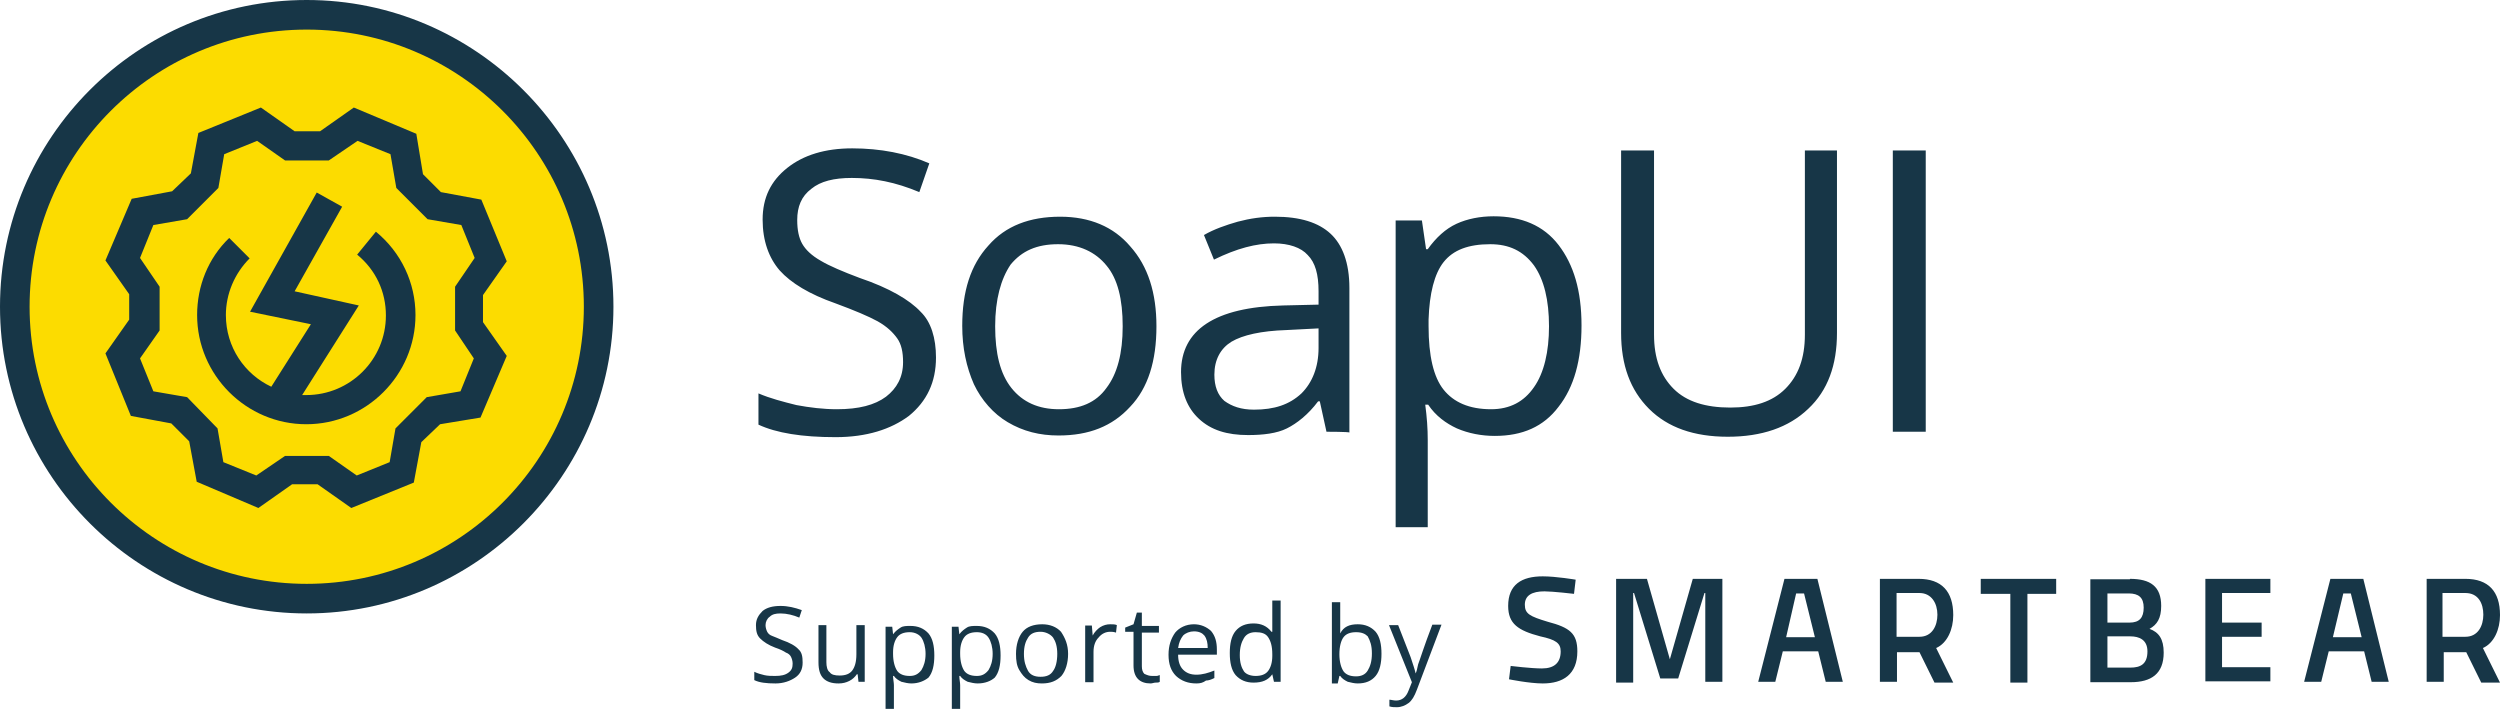 <svg xmlns="http://www.w3.org/2000/svg" xmlns:xlink="http://www.w3.org/1999/xlink" id="layer" x="0px" y="0px" viewBox="0 0 599.9 170.1" style="enable-background:new 0 0 599.9 170.1;" xml:space="preserve"><style type="text/css">	.st0{fill:#FCDC00;}	.st1{fill:#173647;}</style><path id="fill" class="st0" d="M73.6,143.8c-38.7,0-70.2-31.4-70.2-70.2s31.4-70,70.2-70s70.2,31.4,70.2,70.2 S112.3,143.8,73.6,143.8z"></path><path id="border" class="st1" d="M73.6,7.1c36.7,0,66.5,29.8,66.5,66.5s-29.8,66.5-66.5,66.5S7.1,110.3,7.1,73.6S36.9,7.1,73.6,7.1  M73.6,0C33,0,0,33,0,73.6s33.1,73.6,73.6,73.6s73.6-33.1,73.6-73.6S114.1,0,73.6,0L73.6,0z"></path><path id="icon" class="st1" d="M115.9,70.8l5.7-8.1l-6.1-14.8l-9.7-1.8l-4.3-4.3l-1.6-9.7l-15-6.3l-8.1,5.7h-6.1l-8.1-5.7l-15,6.1 l-1.8,9.7l-4.5,4.3l-9.7,1.8l-6.3,14.8l5.7,8.1v6.1l-5.7,8.1l6.1,15l9.7,1.8l4.3,4.3l1.8,9.7l14.8,6.3l8.1-5.7h6.1l8.1,5.7l15-6.1 l1.8-9.7l4.5-4.3l9.7-1.6l6.3-14.8l-5.7-8.1C115.9,77.3,115.9,70.8,115.9,70.8z M113.7,86l-3.2,7.9l-8.1,1.4l-7.5,7.5l-1.4,8.1 l-7.9,3.2l-6.7-4.7H68.4l-6.9,4.7l-7.9-3.2l-1.4-8.1l-7.3-7.5l-8.1-1.4L33.6,86l4.7-6.7V68.8l-4.7-6.9l3.2-7.9l8.1-1.4l7.5-7.5 l1.4-8.1l7.9-3.2l6.7,4.7h10.5l6.9-4.7l7.9,3.2l1.4,8.1l7.5,7.5l8.1,1.4l3.2,7.9l-4.7,6.9v10.5L113.7,86z M99.7,75.6 c0,14.4-11.8,26.2-26.2,26.2S47.3,90,47.3,75.6c0-6.9,2.6-13.6,7.7-18.5l4.9,4.9c-3.6,3.6-5.7,8.5-5.7,13.6 c0,7.7,4.5,14.2,10.9,17.2l9.5-15l-14.6-3l16-28.6l6.1,3.4L70.7,69.9l15.4,3.4L72.5,94.8c0.4,0,0.6,0,1,0c10.5,0,19.1-8.5,19.1-19.1 c0-5.7-2.4-10.9-6.9-14.6l4.5-5.5C96.3,60.6,99.7,67.9,99.7,75.6z"></path><path id="soupui" class="st1" d="M224.6,85.8c0,5.9-2.2,10.5-6.5,14c-4.3,3.2-10.1,5.1-17.6,5.1c-8.1,0-14.2-1-18.5-3v-7.5 c2.8,1.2,5.9,2,9.1,2.8c3.2,0.6,6.5,1,9.7,1c5.3,0,9.1-1,11.8-3c2.6-2,4.1-4.7,4.1-8.3c0-2.4-0.4-4.3-1.4-5.7 c-1-1.4-2.4-2.8-4.7-4.1c-2.2-1.2-5.5-2.6-10.1-4.3c-6.3-2.2-10.7-4.9-13.4-7.9c-2.6-3-4.1-7.1-4.1-12.2c0-5.3,2-9.3,5.9-12.4 c3.9-3.1,9.1-4.7,15.6-4.7c6.7,0,13,1.2,18.5,3.6l-2.4,6.9c-5.7-2.4-10.9-3.4-16.2-3.4c-4.3,0-7.5,0.8-9.7,2.6 c-2.4,1.8-3.4,4.3-3.4,7.5c0,2.4,0.4,4.3,1.2,5.7c0.8,1.4,2.2,2.8,4.5,4.1c2,1.2,5.3,2.6,9.3,4.1c7.1,2.4,12,5.3,14.6,8.1 C223.4,77.2,224.6,81.1,224.6,85.8z M277.5,78.3c0,8.3-2,14.8-6.3,19.3c-4.3,4.7-9.9,6.9-17.2,6.9c-4.5,0-8.5-1-12.2-3.2 c-3.4-2-6.3-5.3-8.1-9.1c-1.8-4.1-2.8-8.7-2.8-14c0-8.3,2-14.6,6.3-19.3c4.1-4.7,9.9-6.9,17.2-6.9c7.1,0,12.8,2.4,16.8,7.1 C275.5,63.9,277.5,70.3,277.5,78.3z M238.8,78.3c0,6.5,1.2,11.4,3.9,14.8c2.7,3.4,6.5,5.1,11.4,5.1c5.1,0,8.9-1.6,11.4-5.1 c2.6-3.4,3.9-8.3,3.9-14.8s-1.2-11.4-3.9-14.6c-2.6-3.2-6.5-5.1-11.6-5.1c-5.1,0-8.7,1.6-11.4,4.9C240.2,66.9,238.8,71.8,238.8,78.3 z M318.3,103.6l-1.6-7.3h-0.4c-2.4,3.2-5.1,5.3-7.5,6.5c-2.4,1.2-5.7,1.6-9.3,1.6c-5.1,0-8.9-1.2-11.8-3.9 c-2.8-2.6-4.3-6.3-4.3-11.2c0-10.1,8.1-15.6,24.5-16l8.5-0.2v-3.2c0-4.1-0.8-6.9-2.6-8.7c-1.6-1.8-4.5-2.8-8.1-2.8 c-4.3,0-8.9,1.2-14.4,3.9l-2.4-5.9c2.4-1.4,5.3-2.4,8.1-3.2c3-0.8,5.9-1.2,8.9-1.2c6.1,0,10.5,1.4,13.4,4.1c2.8,2.6,4.5,6.9,4.5,13 v34.7C323.8,103.6,318.3,103.6,318.3,103.6z M300.9,98.3c4.9,0,8.5-1.2,11.4-3.9c2.6-2.6,4.1-6.3,4.1-10.9v-4.7l-7.7,0.4 c-6.1,0.2-10.5,1.2-13.2,2.8c-2.6,1.6-4.1,4.3-4.1,7.9c0,2.8,0.8,4.9,2.4,6.3C295.6,97.5,297.8,98.3,300.9,98.3z M358.7,104.6 c-3.2,0-6.3-0.6-9.1-1.8c-2.6-1.2-5.1-3-6.9-5.7H342c0.4,3,0.6,5.7,0.6,8.5v20.9h-7.7V52.9h6.3l1,6.9h0.4c2-2.8,4.3-4.9,6.9-6.1 c2.6-1.2,5.7-1.8,8.9-1.8c6.7,0,12,2.2,15.6,6.9s5.5,10.9,5.5,19.3c0,8.3-1.8,14.8-5.5,19.5C370.4,102.4,365.3,104.6,358.7,104.6z  M357.6,58.6c-5.3,0-8.9,1.4-11.2,4.3c-2.2,2.8-3.4,7.5-3.6,13.8v1.6c0,7.1,1.2,12.2,3.6,15.2c2.4,3,6.1,4.7,11.4,4.7 c4.5,0,7.9-1.8,10.3-5.3c2.4-3.4,3.6-8.5,3.6-14.6c0-6.3-1.2-11.2-3.6-14.6C365.5,60.2,362.1,58.6,357.6,58.6z M440.8,36.1v43.8 c0,7.7-2.2,13.8-6.9,18.2c-4.7,4.5-11.2,6.7-19.3,6.7s-14.4-2.2-18.9-6.7S389,87.6,389,79.9V36.1h7.9v44.2c0,5.7,1.6,9.9,4.7,13 s7.7,4.5,13.6,4.5c5.7,0,10.1-1.4,13.2-4.5s4.7-7.3,4.7-13V36.1L440.8,36.1L440.8,36.1z M454.2,103.6V36.1h7.9v67.5H454.2z"></path><path class="st1" d="M377.7,142.5c0,0-5.1-0.6-7.1-0.6c-3,0-4.7,1-4.7,3.2s1.2,2.8,5.5,4.1c5.3,1.4,7.1,2.8,7.1,7.1 c0,5.5-3.4,7.7-8.3,7.7c-3.2,0-8.1-1-8.1-1l0.4-3.2c0,0,4.9,0.6,7.5,0.6c3,0,4.5-1.4,4.5-4.1c0-2-1.2-2.8-4.9-3.6 c-5.3-1.4-7.7-3-7.7-7.3c0-5.1,3.2-7.1,8.3-7.1c3.2,0,7.9,0.8,7.9,0.8L377.7,142.5z M388.3,138.9h6.9l5.5,19.3l5.5-19.3h7.1v24.7 h-4.1v-21.3H409l-6.3,20.5h-4.3l-6.3-20.5h-0.2v21.5h-4.1v-24.9L388.3,138.9L388.3,138.9z M475.4,138.9h18v3.6h-6.9v21.3h-4.1v-21.3 h-7.1v-3.6H475.4z M511.1,138.9c4.9,0,7.5,1.8,7.5,6.5c0,3-1,4.5-2.8,5.5c2.2,0.8,3.4,2.4,3.4,5.7c0,5.1-3,7.1-7.9,7.1h-9.7V139h9.5 V138.9z M505.7,142.3v7.1h5.3c2.4,0,3.4-1.2,3.4-3.6s-1.2-3.4-3.6-3.4h-5.1V142.3z M505.7,152.9v7.3h5.5c2.4,0,4.1-0.8,4.1-3.9 c0-2.8-2-3.6-4.1-3.6h-5.5V152.9z M529.2,138.9h15.6v3.4h-11.6v7.1h9.5v3.4h-9.5v7.3h11.6v3.4h-15.6V138.9z M559.2,138.9h7.9 l6.1,24.7h-4.1l-1.8-7.3h-8.5l-1.8,7.3h-4.1L559.2,138.9z M559.8,152.9h6.9l-2.6-10.5h-1.8L559.8,152.9z M586.4,156.3v7.3h-4.1 v-24.7h9.3c5.5,0,8.3,3,8.3,8.7c0,3.4-1.4,6.7-4.1,7.9l4.1,8.3h-4.5l-3.6-7.3h-5.5v-0.2H586.4z M591.6,142.3h-5.5v10.5h5.5 c3,0,4.3-2.6,4.3-5.3C595.9,144.8,594.7,142.3,591.6,142.3z M428.2,138.9h7.9l6.1,24.7h-4.1l-1.8-7.3h-8.5l-1.8,7.3h-4.1 L428.2,138.9z M428.6,152.9h6.9l-2.6-10.5H431L428.6,152.9z M455.2,156.3v7.3h-4.1v-24.7h9.3c5.5,0,8.3,3,8.3,8.7 c0,3.4-1.4,6.7-4.1,7.9l4.1,8.3h-4.5l-3.6-7.3h-5.5v-0.2H455.2z M460.6,142.3h-5.5v10.5h5.5c3,0,4.3-2.6,4.3-5.3 C464.9,144.8,463.5,142.3,460.6,142.3z M192.6,159c0,1.6-0.6,2.8-1.8,3.6s-2.8,1.4-4.7,1.4c-2.2,0-3.9-0.2-5.1-0.8v-2 c0.8,0.4,1.6,0.6,2.4,0.8c0.8,0.2,1.8,0.2,2.6,0.2c1.4,0,2.4-0.2,3.2-0.8s1-1.2,1-2.2c0-0.6-0.2-1.2-0.4-1.6s-0.6-0.8-1.2-1 c-0.6-0.4-1.4-0.8-2.6-1.2c-1.6-0.6-2.8-1.4-3.6-2.2c-0.8-0.8-1-1.8-1-3.2s0.6-2.4,1.6-3.4c1-0.8,2.4-1.2,4.3-1.2 c1.8,0,3.4,0.4,5.1,1l-0.6,1.8c-1.4-0.6-3-1-4.5-1c-1.2,0-2,0.2-2.6,0.8c-0.6,0.4-1,1.2-1,2c0,0.6,0.2,1.2,0.4,1.6 c0.2,0.4,0.6,0.8,1.2,1s1.4,0.6,2.4,1c1.8,0.6,3.2,1.4,3.9,2.2C192.4,156.5,192.6,157.5,192.6,159z M198.3,150v8.9 c0,1,0.2,2,0.8,2.4c0.4,0.6,1.2,0.8,2.4,0.8c1.4,0,2.4-0.4,3-1.2c0.6-0.8,1-2,1-3.9v-7h2v13.6H206l-0.2-1.8h-0.2 c-0.4,0.6-1,1.2-1.8,1.6s-1.6,0.6-2.6,0.6c-1.6,0-2.8-0.4-3.6-1.2c-0.8-0.8-1.2-2-1.2-3.9V150H198.3z M218.7,164 c-0.8,0-1.6-0.2-2.4-0.4c-0.8-0.4-1.4-0.8-1.8-1.4h-0.2c0,0.8,0.2,1.6,0.2,2.2v5.7h-2v-19.7h1.6l0.2,1.8l0,0 c0.6-0.8,1.2-1.2,1.8-1.6c0.6-0.4,1.4-0.4,2.4-0.4c1.8,0,3.2,0.6,4.3,1.8c1,1.2,1.4,3,1.4,5.3s-0.4,4.1-1.4,5.3 C221.8,163.4,220.4,164,218.7,164z M218.3,151.7c-1.4,0-2.4,0.4-3,1.2c-0.6,0.8-1,2-1,3.6v0.4c0,1.8,0.4,3.2,1,4.1 c0.6,0.8,1.6,1.2,3,1.2c1.2,0,2-0.4,2.8-1.4c0.6-1,1-2.2,1-3.9c0-1.6-0.4-3-1-3.9C220.6,152.3,219.6,151.7,218.3,151.7z M234.6,164 c-0.8,0-1.6-0.2-2.4-0.4c-0.8-0.4-1.4-0.8-1.8-1.4h-0.2c0,0.8,0.2,1.6,0.2,2.2v5.7h-2v-19.7h1.6l0.2,1.8l0,0 c0.6-0.8,1.2-1.2,1.8-1.6s1.4-0.4,2.4-0.4c1.8,0,3.2,0.6,4.3,1.8c1,1.2,1.4,3,1.4,5.3s-0.4,4.1-1.4,5.3 C237.8,163.4,236.4,164,234.6,164z M234.4,151.7c-1.4,0-2.4,0.4-3,1.2c-0.6,0.8-1,2-1,3.6v0.4c0,1.8,0.4,3.2,1,4.1 c0.6,0.8,1.6,1.2,3,1.2c1.2,0,2-0.4,2.8-1.4c0.6-1,1-2.2,1-3.9c0-1.6-0.4-3-1-3.9C236.6,152.1,235.6,151.7,234.4,151.7z  M256.3,156.9c0,2.2-0.6,4.1-1.6,5.3c-1.2,1.2-2.6,1.8-4.7,1.8c-1.2,0-2.2-0.2-3.2-0.8c-1-0.6-1.6-1.4-2.2-2.4 c-0.6-1-0.8-2.2-0.8-3.9c0-2.2,0.6-4.1,1.6-5.3s2.6-1.8,4.7-1.8c1.8,0,3.4,0.6,4.5,1.8C255.6,153.1,256.3,154.7,256.3,156.9z  M245.7,156.9c0,1.8,0.4,3,1,4.1c0.6,1,1.6,1.4,3,1.4s2.4-0.4,3-1.4c0.6-0.8,1-2.2,1-4.1c0-1.8-0.4-3-1-3.9c-0.6-0.8-1.8-1.4-3-1.4 c-1.4,0-2.4,0.4-3,1.4C246.1,153.9,245.7,155.1,245.7,156.9z M266.4,149.8c0.6,0,1.2,0,1.6,0.2l-0.2,1.8c-0.6-0.2-1-0.2-1.4-0.2 c-1,0-2,0.4-2.8,1.4c-0.8,0.8-1.2,2-1.2,3.4v7.3h-2v-13.6h1.6l0.2,2.4l0,0c0.4-0.8,1.2-1.6,1.8-2C264.8,150,265.6,149.8,266.4,149.8 z M276.5,162.2c0.4,0,0.8,0,1,0c0.4,0,0.6-0.2,0.8-0.2v1.6c-0.2,0.2-0.6,0.2-1,0.2c-0.4,0-0.8,0.2-1.2,0.2c-2.6,0-4.1-1.4-4.1-4.3 v-8.1h-2v-1l2-0.8l0.8-2.8h1.2v3.2h4.1v1.6H274v8.1c0,0.8,0.2,1.4,0.6,1.8C275.3,162,275.7,162.2,276.5,162.2z M287.1,164 c-2,0-3.6-0.6-4.9-1.8c-1.2-1.2-1.8-2.8-1.8-5.1c0-2.2,0.6-3.9,1.6-5.3c1-1.2,2.6-2,4.5-2c1.6,0,3,0.6,4.1,1.6 c1,1.2,1.4,2.6,1.4,4.5v1.2h-9.3c0,1.6,0.4,2.8,1.2,3.6c0.8,0.8,1.8,1.2,3.2,1.2s2.8-0.4,4.3-1v1.8c-0.8,0.4-1.4,0.6-2,0.6 C288.7,163.8,288.1,164,287.1,164z M286.5,151.5c-1,0-2,0.4-2.6,1c-0.6,0.8-1,1.6-1.2,3h7.1c0-1.2-0.2-2.2-0.8-3 C288.5,151.9,287.7,151.5,286.5,151.5z M305.3,161.8L305.3,161.8c-1,1.4-2.4,2-4.5,2c-1.8,0-3.2-0.6-4.3-1.8c-1-1.2-1.4-3-1.4-5.3 s0.4-4.1,1.4-5.3c1-1.2,2.4-1.8,4.3-1.8c1.8,0,3.2,0.6,4.3,2h0.2v-1v-1v-5.5h2v19.5h-1.6L305.3,161.8z M301.3,162.2 c1.4,0,2.4-0.4,3-1.2c0.6-0.8,1-2,1-3.6V157c0-2-0.4-3.2-1-4.1c-0.6-0.9-1.6-1.2-3-1.2c-1.2,0-2.2,0.4-2.8,1.4s-1,2.2-1,4.1 c0,1.8,0.4,3,1,3.9C299,161.8,300.1,162.2,301.3,162.2z M325.8,149.8c1.8,0,3.2,0.6,4.3,1.8c1,1.2,1.4,3,1.4,5.3 c0,2.2-0.4,4.1-1.4,5.3c-1,1.2-2.4,1.8-4.3,1.8c-0.8,0-1.6-0.2-2.4-0.4c-0.8-0.4-1.4-0.8-1.8-1.4h-0.2L321,164h-1.4v-19.5h2v4.7 c0,1,0,2,0,2.8l0,0C322.4,150.4,323.8,149.8,325.8,149.8z M325.4,151.7c-1.4,0-2.4,0.4-3,1.2s-1,2.2-1,4.1c0,1.8,0.4,3.2,1,4.1 c0.6,0.8,1.6,1.2,3,1.2c1.2,0,2.2-0.4,2.8-1.4c0.6-1,1-2.2,1-4.1s-0.4-3-1-4.1C327.6,152.1,326.8,151.7,325.4,151.7z M333.3,150h2.2 l3,7.7c0.6,1.8,1,3,1.2,3.9l0,0c0.2-0.4,0.4-1.2,0.6-2.2c0.4-1,1.4-4.3,3.4-9.5h2.2l-5.9,15.6c-0.6,1.6-1.2,2.6-2,3.2s-1.8,1-2.8,1 c-0.6,0-1.2,0-1.8-0.2v-1.6c0.4,0,1,0.2,1.6,0.2c1.4,0,2.4-0.8,3-2.4l0.8-2L333.3,150z"></path></svg>